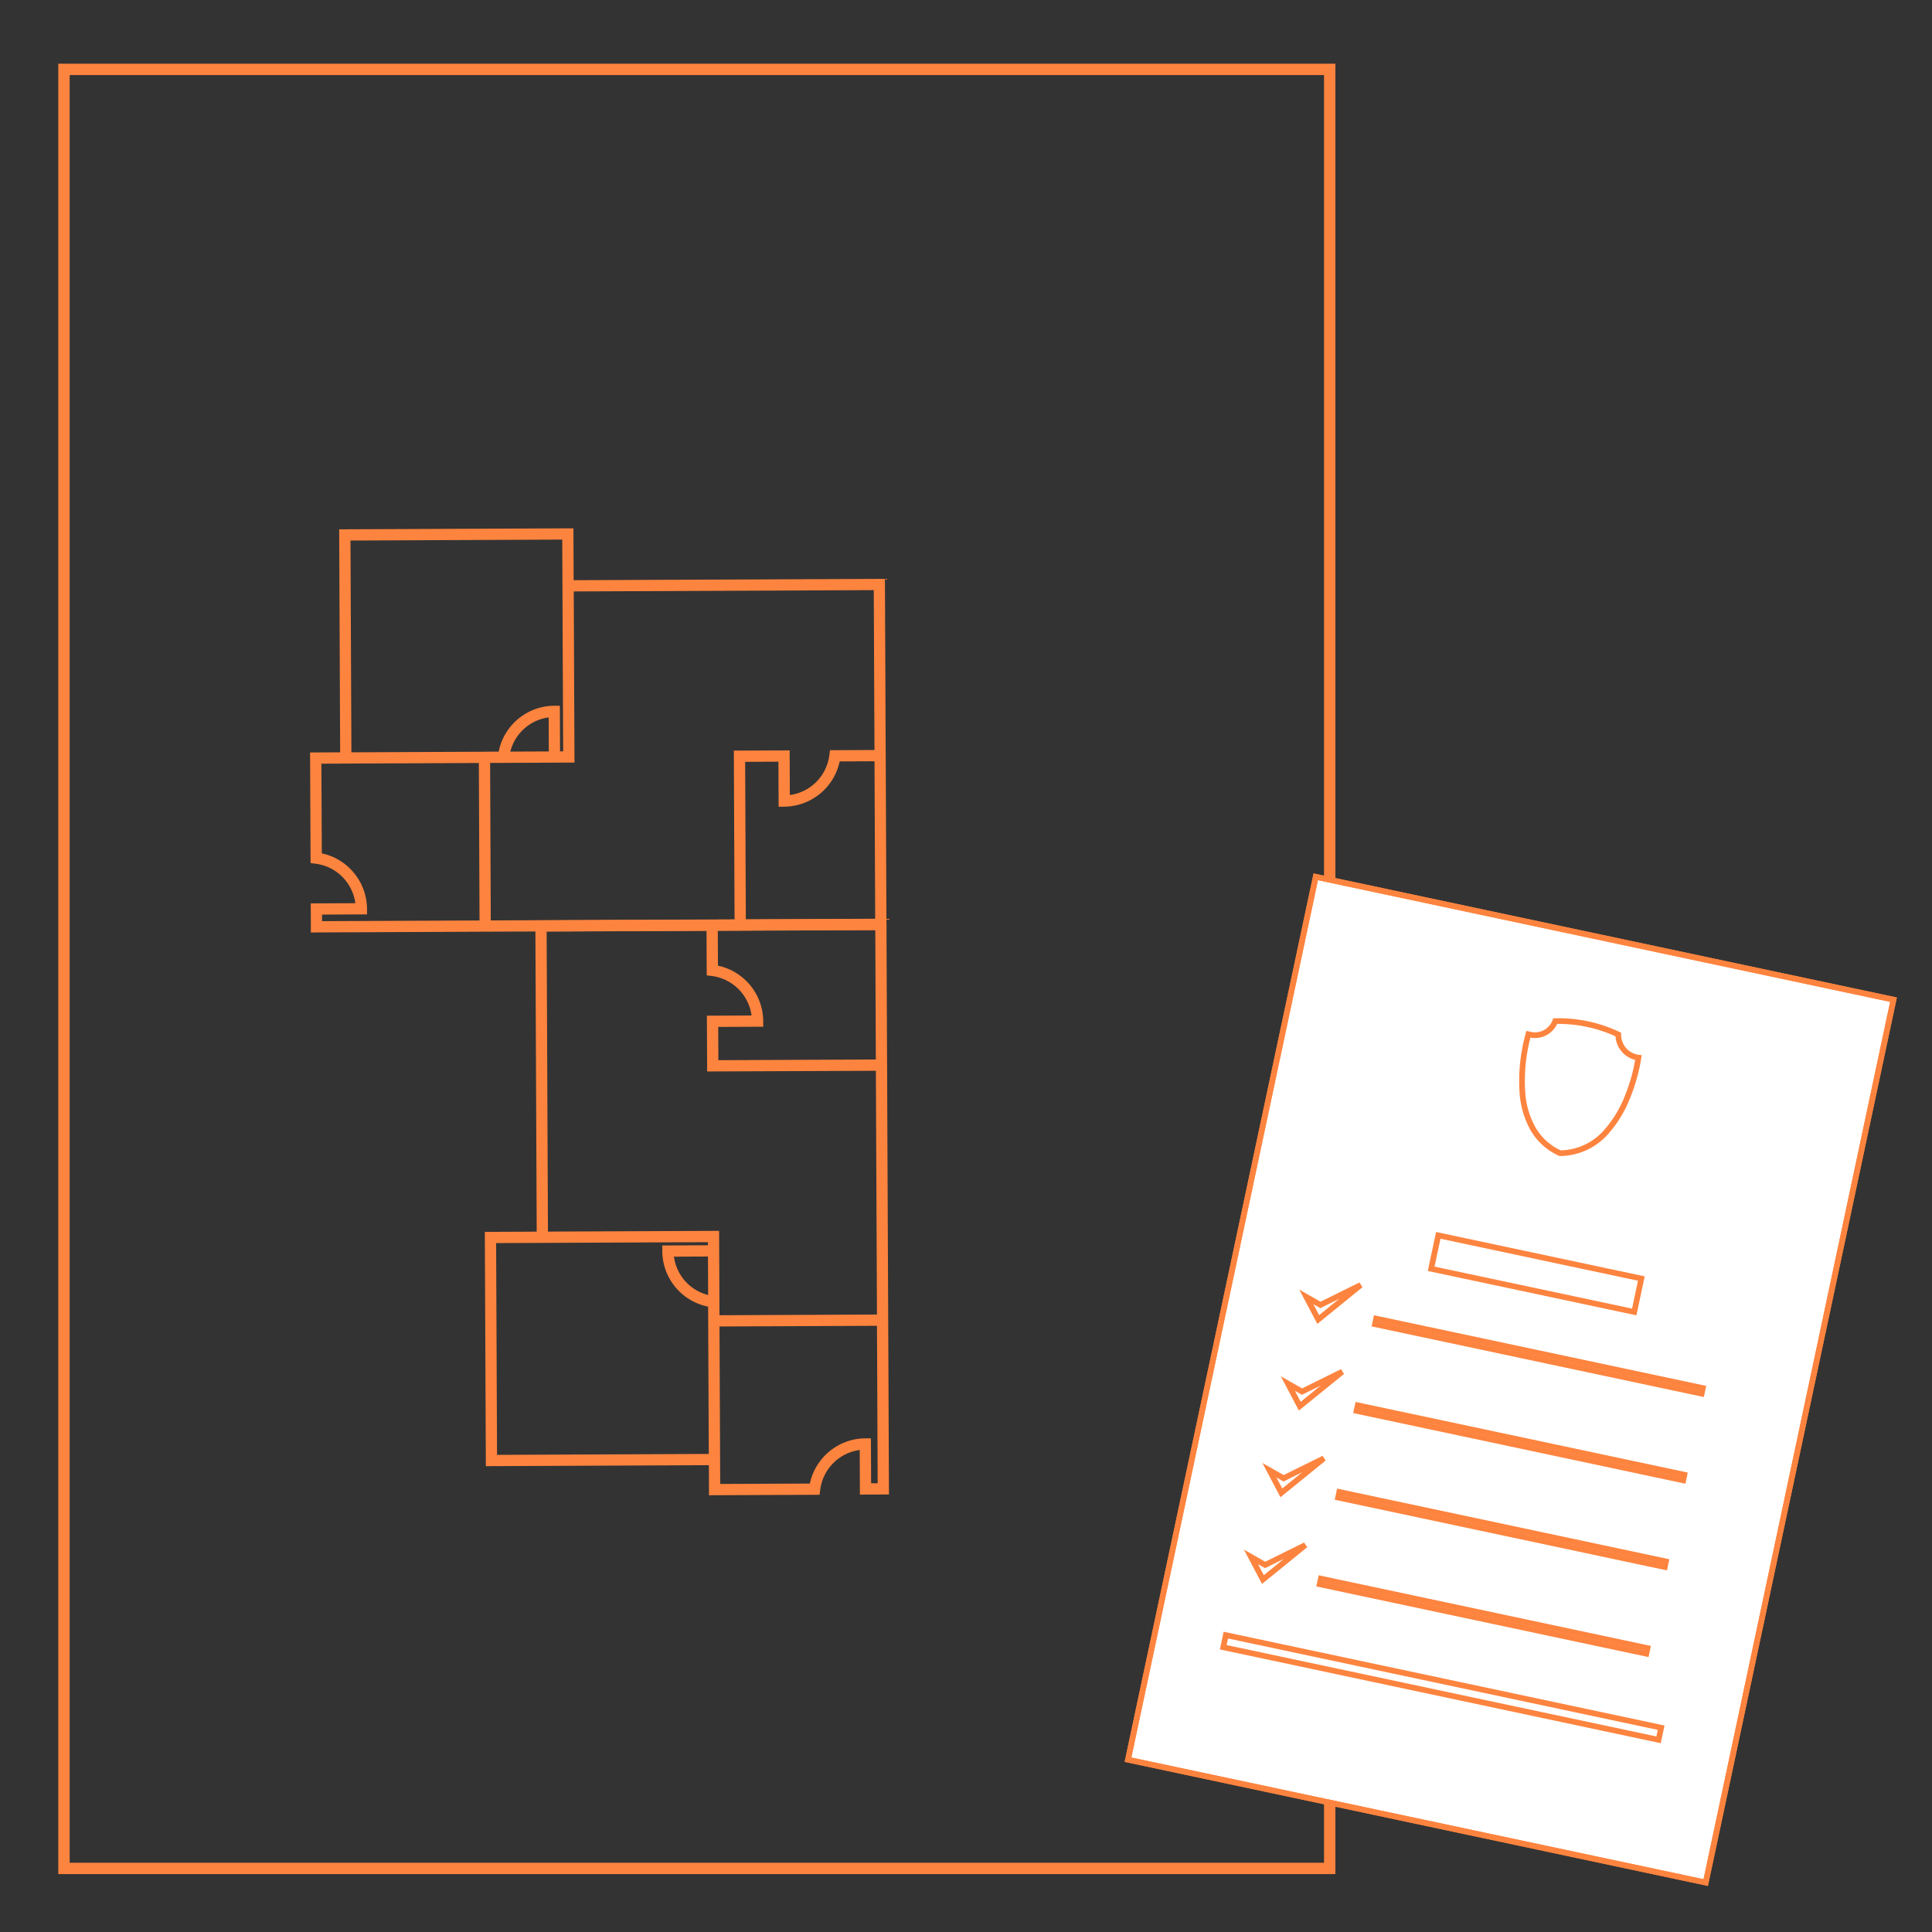 <svg xmlns="http://www.w3.org/2000/svg" xmlns:xlink="http://www.w3.org/1999/xlink" width="340" height="340" viewBox="0 0 340 340">
  <rect x="0" y="0" width="340" height="340" fill="#333333" stroke="none"/>
  <defs>
    <clipPath id="clip-path">
      <rect id="Rectangle_149339" data-name="Rectangle 149339" width="229.004" height="321.607" fill="none" stroke="#fd843f" stroke-width="1"/>
    </clipPath>
    <clipPath id="clip-visual-documentation">
      <rect width="340" height="340"/>
    </clipPath>
  </defs>
  <g id="visual-documentation" clip-path="url(#clip-visual-documentation)">
    <g id="Group_164843" data-name="Group 164843" transform="translate(-902 -6537)">
      <g id="Group_164744" data-name="Group 164744" transform="translate(909.506 6546.707)">
        <rect id="Rectangle_149337" data-name="Rectangle 149337" width="222.747" height="316.602" transform="translate(3.754 2.503)" fill="none"/>
        <g id="Group_164741" data-name="Group 164741" transform="translate(0 0)">
          <g id="Group_164740" data-name="Group 164740" clip-path="url(#clip-path)">
            <rect id="Rectangle_149338" data-name="Rectangle 149338" width="222.747" height="316.602" transform="translate(3.754 2.503)" fill="none" stroke="#fd843f" stroke-miterlimit="10" stroke-width="2"/>
          </g>
        </g>
      </g>
      <g id="Group_164745" data-name="Group 164745" transform="translate(956.57 6800.139) rotate(-90)">
        <path id="Path_21200" data-name="Path 21200" d="M5.12.18l.171,39.247L0,39.45.084,58.913l.864.109a8.088,8.088,0,0,1,7.015,6.953l-7.848.033.022,5.114,29.693-.129,1.979-.009,42.9-.187,26.723-.117L101.3,39.008l-.132-30.116-54.779.239L46.347,0ZM76.684,68.81,76.564,41.1l5.855-.026.035,7.919.989,0A10.063,10.063,0,0,0,93.2,41.024L99.328,41l.12,27.714Zm-44.883.2-.12-27.714,3.244-.014,7.1-.03,4.505-.02L46.4,11.11l52.8-.231.123,28.137-7.833.035-.107.864a8.088,8.088,0,0,1-6.955,7.023l-.035-7.856-9.814.044L74.7,68.819ZM35.242,39.3a8.048,8.048,0,0,1,6.744-6.016l.026,5.987ZM5.3,41.407,29.7,41.3l.12,27.714-27.714.12,0-1.154,7.91-.035,0-.99A10.059,10.059,0,0,0,2.056,57.2L1.988,41.421ZM44.376,1.988l.03,7.152.132,30.116-.547,0-.035-8.028-.989,0a10.031,10.031,0,0,0-9.776,8.07l-1.52.007-1.979.009-22.422.1L7.108,2.15Z" transform="translate(0 30.751)" fill="#fd843f"/>
        <path id="Path_21201" data-name="Path 21201" d="M70.943,5.12,31.7,5.291,31.672,0,12.21.084,12.1.948A8.088,8.088,0,0,1,5.148,7.964L5.114.116,0,.138.129,29.831.138,31.81l.187,42.9.117,26.723,31.672-.138,30.116-.132-.239-54.779,9.131-.041ZM2.313,76.684l27.714-.12.026,5.855-7.919.035,0,.989A10.063,10.063,0,0,0,30.1,93.2l.028,6.129-27.714.12ZM2.117,31.8l27.714-.12.015,3.244.03,7.1.02,4.505L60.013,46.4l.231,52.8-28.137.123-.035-7.833-.864-.107a8.088,8.088,0,0,1-7.023-6.954l7.856-.035L32,74.575,2.3,74.7Zm29.709,3.441a8.048,8.048,0,0,1,6.016,6.744l-5.987.026ZM29.716,5.3l.106,24.4-27.714.12L1.988,2.108l1.154,0,.035,7.91.99,0a10.059,10.059,0,0,0,9.752-7.954L29.7,1.988ZM69.135,44.376l-7.152.03-30.116.132,0-.547,8.028-.035,0-.989a10.031,10.031,0,0,0-8.07-9.776l-.007-1.52L31.8,29.693,31.7,7.271l37.268-.162Z" transform="translate(99.043 0)" fill="#fd843f"/>
      </g>
      <g id="Group_164746" data-name="Group 164746" transform="matrix(0.978, 0.208, -0.208, 0.978, 1133.553, 6691.303)">
        <path id="Path_21211" data-name="Path 21211" d="M0,0H103.959V158.867H0Z" transform="translate(0 0)" fill="#fff" stroke="#fd843f" stroke-width="1"/>
        <rect id="Rectangle_149340" data-name="Rectangle 149340" width="103.959" height="158.868" transform="translate(0 0)" fill="none" stroke="#fd843f" stroke-width="1"/>
        <rect id="Rectangle_149341" data-name="Rectangle 149341" width="78.332" height="2.182" transform="translate(12.282 133.84)" fill="none" stroke="#fd843f" stroke-width="1"/>
        <rect id="Rectangle_149342" data-name="Rectangle 149342" width="58.783" height="1.006" transform="translate(26.574 73.847)" fill="none" stroke="#fd843f" stroke-width="1"/>
        <path id="Path_21203" data-name="Path 21203" d="M0,4.034,2.882,7.492,8.933,0l-6.2,4.9Z" transform="translate(13.75 68.631)" fill="none" stroke="#fd843f" stroke-width="1"/>
        <rect id="Rectangle_149343" data-name="Rectangle 149343" width="58.783" height="1.006" transform="translate(26.574 89.444)" fill="none" stroke="#fd843f" stroke-width="1"/>
        <path id="Path_21205" data-name="Path 21205" d="M0,4.034,2.882,7.492,8.933,0l-6.2,4.9Z" transform="translate(13.75 84.228)" fill="none" stroke="#fd843f" stroke-width="1"/>
        <rect id="Rectangle_149344" data-name="Rectangle 149344" width="58.783" height="1.006" transform="translate(26.574 105.041)" fill="none" stroke="#fd843f" stroke-width="1"/>
        <path id="Path_21207" data-name="Path 21207" d="M0,4.034,2.882,7.492,8.933,0l-6.2,4.9Z" transform="translate(13.75 99.824)" fill="none" stroke="#fd843f" stroke-width="1"/>
        <rect id="Rectangle_149345" data-name="Rectangle 149345" width="58.783" height="1.006" transform="translate(26.574 120.639)" fill="none" stroke="#fd843f" stroke-width="1"/>
        <path id="Path_21209" data-name="Path 21209" d="M0,4.034,2.882,7.492,8.933,0l-6.2,4.9Z" transform="translate(13.75 115.421)" fill="none" stroke="#fd843f" stroke-width="1"/>
        <rect id="Rectangle_149346" data-name="Rectangle 149346" width="36.541" height="6.016" transform="translate(34.219 57.24)" fill="none" stroke="#fd843f" stroke-width="1"/>
        <path id="Path_21210" data-name="Path 21210" d="M19.4,11.13a20.477,20.477,0,0,1-2.374,6.755,10.909,10.909,0,0,1-7.156,5.344,10.424,10.424,0,0,1-5.529-3.177,15.167,15.167,0,0,1-3.159-5.808A30.682,30.682,0,0,1,.06,3.906c.094,0,.188.007.278.007A3.8,3.8,0,0,0,4.2.667a24.455,24.455,0,0,1,11.342,0,4.062,4.062,0,0,0,4.32,3.24A31.771,31.771,0,0,1,19.4,11.13" transform="translate(42.313 15.408)" fill="none" stroke="#fd843f" stroke-width="1"/>
      </g>
    </g>
  </g>
</svg>
